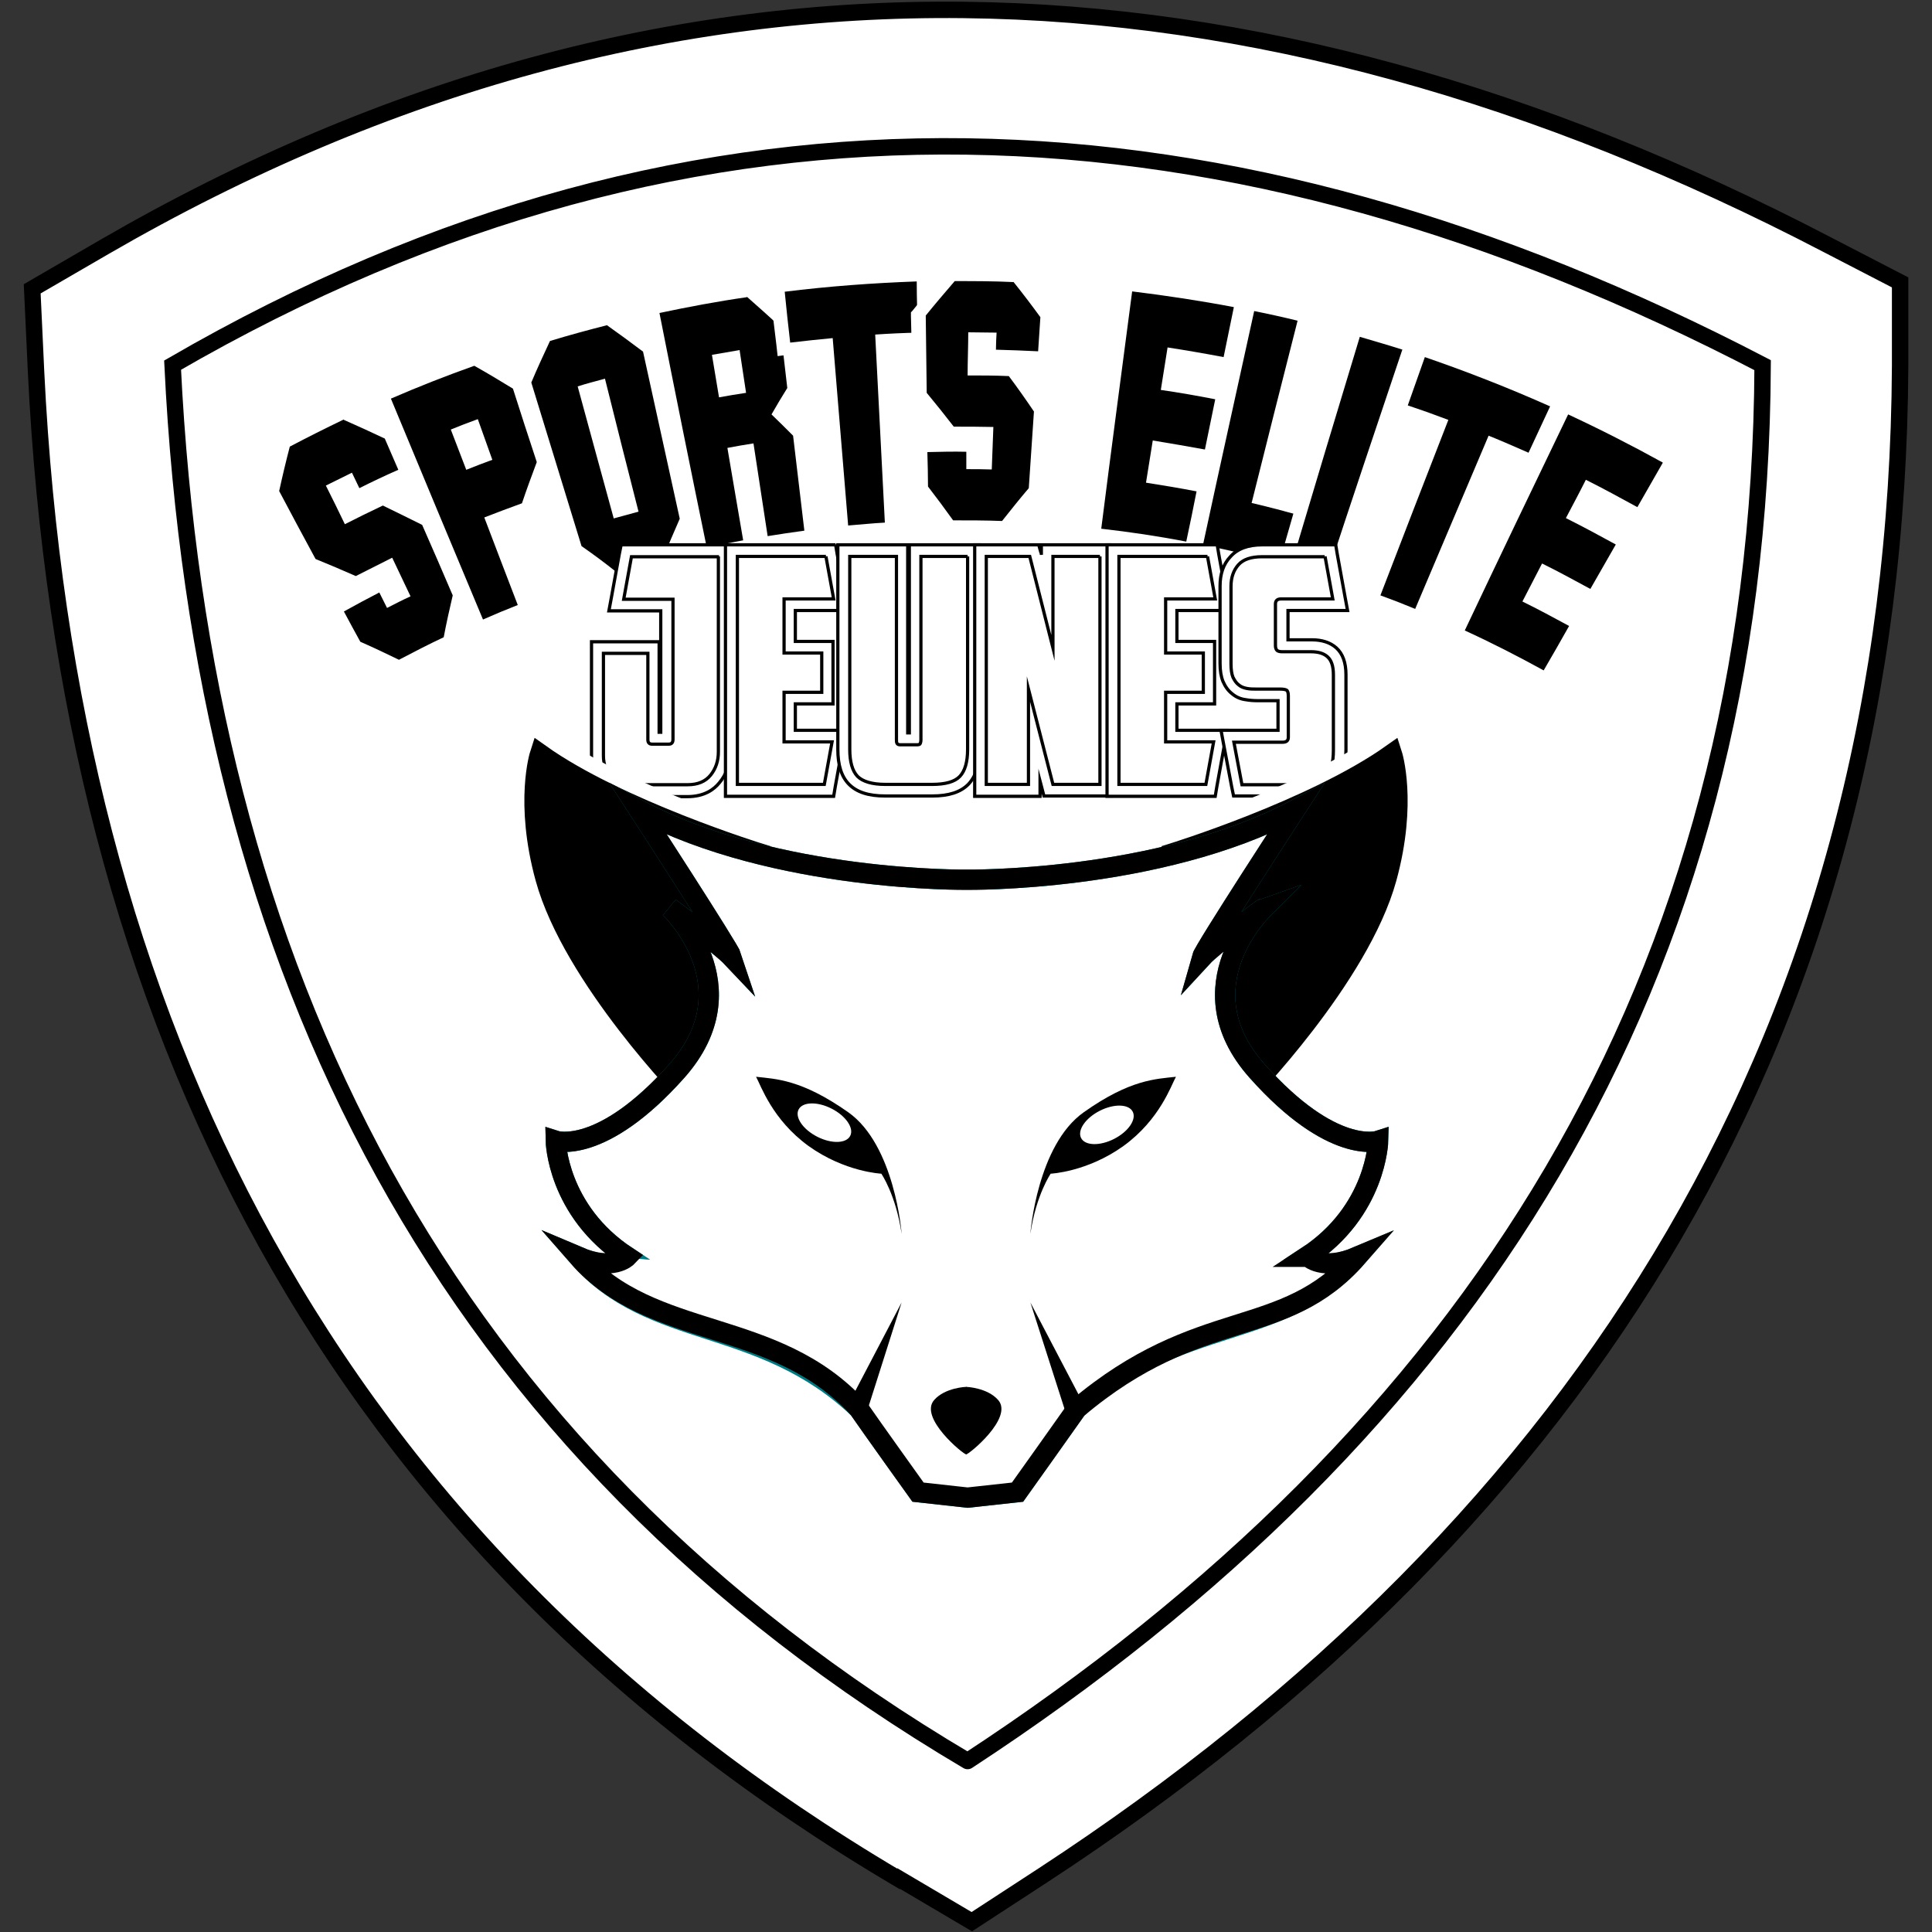 <?xml version="1.0" encoding="UTF-8"?>
<svg xmlns="http://www.w3.org/2000/svg" xmlns:xlink="http://www.w3.org/1999/xlink" id="Calque_1" version="1.1" viewBox="0 0 600 600">
  <rect x="0" y="0" width="600" height="600" fill="#333333" stroke="none"/>
  <defs>
    <style>
      .st0, .st1, .st2, .st3 {
        fill: none;
      }

      .st4, .st5, .st6, .st7, .st8 {
        fill: #fff;
      }

      .st4, .st8 {
        fill-rule: evenodd;
      }

      .st5, .st1, .st2, .st6, .st9, .st8, .st3, .st10, .st11 {
        stroke-miterlimit: 10;
      }

      .st5, .st2, .st9, .st11 {
        stroke: #007a80;
      }

      .st5, .st3, .st10 {
        stroke-width: 6.3px;
      }

      .st1 {
        stroke: #fff;
        stroke-width: 14.2px;
      }

      .st2, .st9, .st11 {
        stroke-width: 6.9px;
      }

      .st12 {
        clip-path: url(#clippath-1);
      }

      .st6, .st8, .st3, .st10 {
        stroke: #000;
      }

      .st9, .st13 {
        fill: #007a80;
      }

      .st8 {
        stroke-linecap: round;
        stroke-width: 5.1px;
      }

      .st14 {
        fill: #ee7d18;
      }

      .st15 {
        display: none;
      }

      .st16 {
        clip-path: url(#clippath);
      }

      .st11 {
        fill: url(#Dégradé_sans_nom);
      }
    </style>
    <linearGradient id="Dégradé_sans_nom" data-name="Dégradé sans nom" x1="300" y1="124.3" x2="300" y2="358.7" gradientTransform="translate(0 602) scale(1 -1)" gradientUnits="userSpaceOnUse">
      <stop offset="0" stop-color="#e44216"></stop>
      <stop offset="1" stop-color="#ed8008"></stop>
    </linearGradient>
    <clipPath id="clippath">
      <path class="st0" d="M416,395.5c23.9-15.6,24.3-39.5,24.3-39.5,0,0-15.6,5-41.3-23.9-25.7-28.9,2.1-55.2,2.3-55.5-.3.1-17.2,12.7-21.1,16.7.8-2.8,31.6-50.2,31.6-50.2-46.8,24.7-109.4,24-111.8,23.9h0c-2.5.1-65.1.9-111.8-23.9,0,0,30.9,47.5,31.6,50.2-3.9-4.1-20.8-16.6-21.1-16.8.2.3,28,26.6,2.3,55.5s-41.3,23.9-41.3,23.9c0,0,.5,23.9,24.3,39.5-1.9.5-10.6,2.8-22.5-2.3,25.2,28.9,64.2,41.7,101.4,54.1,3.8,5.5,20.2,28.4,20.2,28.4l16.9,1.8h0l16.9-1.8s16.4-22.9,20.2-28.4c37.2-12.4,76.1-25.2,101.4-54.1-11.9,5-20.6,2.8-22.5,2.3h0Z"></path>
    </clipPath>
    <clipPath id="clippath-1">
      <path class="st0" d="M405.8,390.3c21.7-14.2,22.2-36,22.2-36,0,0-14.2,4.6-37.6-21.7s1.9-50.4,2.1-50.6c-.3.1-15.7,11.5-19.2,15.3.7-2.5,28.9-45.8,28.9-45.8-42.6,22.5-99.7,21.9-101.9,21.7h0c-2.3.1-59.3.8-101.9-21.7,0,0,28.1,43.3,28.9,45.8-3.5-3.7-18.9-15.1-19.2-15.3.2.2,25.5,24.2,2.1,50.6-23.4,26.3-37.6,21.7-37.6,21.7,0,0,.4,21.7,22.2,36-1.7.4-4.4,4.6-15.2,0,23,26.3,63.3,18.1,87.1,47.2,3.5,5.1,18.4,25.9,18.4,25.9l15.4,1.7h0l15.4-1.7s14.9-20.9,18.4-25.9c33.7-31.1,64.1-20.9,87.1-47.2-10.9,4.6-13.5.4-15.2,0h0Z"></path>
    </clipPath>
  </defs>
  <polygon class="st4" points="23.4 100.7 202.3 36.6 366 36.6 567.8 109.5 527.6 321 427.7 471 298.1 574.8 121.4 412.2 37.2 237.7 23.4 100.7"></polygon>
  <path class="st8" d="M300.5,546.9c155.8-101.9,246.1-241.7,246.9-433.5-165-85.9-329.6-95.2-493.8,0,9.1,187.7,83.5,336.9,246.9,433.5M279,583.5C102.6,479.3,21,316.9,11.2,115.5l-1.2-25.8,22.4-13c176.6-102.3,356.5-93.7,534.7-.9l23,11.9v25.9c-1,204.8-97.2,358.3-266.2,468.8l-22.1,14.4-22.7-13.4h0Z"></path>
  <g>
    <g>
      <path class="st14" d="M123.9,207.1c-4.4-2.1-8.9-4.2-13.4-6.2-2.1-3.8-4.2-7.6-6.2-11.4,4.8-2.7,9.7-5.4,14.7-7.9.8,1.6,1.6,3.2,2.4,4.8,1.2-.6,2.4-1.2,3.7-1.9-1.4-2.9-2.8-5.8-4.2-8.7-3.4,1.7-6.9,3.5-10.3,5.3-4.6-2-9.3-4-14-5.9-4-7.4-8-14.7-12-22.1,1.1-5.1,2.3-10.3,3.7-15.5,6.3-3.3,12.6-6.5,19-9.5,4.8,2.1,9.6,4.3,14.2,6.5,1.7,4,3.4,7.9,5.1,11.9-5.4,2.4-10.7,4.9-16.1,7.5-.8-1.6-1.5-3.2-2.3-4.8-1.3.7-2.7,1.3-4,2,1.4,2.9,2.9,5.8,4.3,8.8,3.6-1.8,7.2-3.6,10.9-5.3,4.6,2.2,9.2,4.5,13.6,6.8,3.3,7.6,6.6,15.3,9.9,22.9-1.2,4.8-2.2,9.7-3.2,14.5-5.3,2.5-10.5,5.1-15.7,7.9h0Z"></path>
      <path class="st7" d="M106.8,130.4c4.3,1.9,8.5,3.8,12.7,5.8,1.4,3.2,2.8,6.5,4.2,9.7-4.1,1.8-8.1,3.7-12.1,5.7-.8-1.6-1.5-3.2-2.3-4.8-2.7,1.3-5.4,2.7-8.1,4,2,4,4,8,5.9,12,3.9-2,7.8-3.9,11.8-5.8,4.1,2,8.2,4,12.2,6,3.2,7.3,6.4,14.6,9.5,21.9-1,4.3-2,8.7-2.8,13-4.7,2.2-9.3,4.6-13.9,7-3.9-1.9-7.9-3.8-12-5.6-1.7-3.1-3.4-6.2-5.1-9.4,3.6-2,7.3-4,11-5.9.8,1.6,1.6,3.2,2.4,4.8,2.4-1.2,4.8-2.5,7.3-3.6-1.9-4-3.8-8-5.7-12-3.8,1.9-7.5,3.8-11.3,5.7-4.1-1.8-8.3-3.6-12.5-5.3-3.8-7-7.6-14.1-11.3-21.1,1-4.6,2.1-9.2,3.3-13.8,5.5-2.9,11.1-5.7,16.7-8.4M107.5,126.1c-.8.3-1.5.7-2.2,1.1-5.7,2.7-11.3,5.5-16.9,8.4-.7.4-1.4.8-2.2,1.1-.2.7-.3,1.4-.5,2-1.2,4.6-2.2,9.3-3.2,13.9,0,.4-.2.8-.3,1.2.2.3.4.6.5,1,3.8,7,7.7,14,11.6,21,.2.3.4.7.6,1,.4.1.8.3,1.1.4,4.2,1.7,8.4,3.4,12.5,5.2.6.3,1.2.5,1.8.8.7-.4,1.3-.7,1.9-1,2.5-1.3,4.9-2.6,7.4-3.8.9,1.8,1.8,3.6,2.6,5.4,0,0,0,0,0,0-.2-.5-.5-1-.8-1.5-.5-1.1-1.1-2.2-1.6-3.3-1.2.6-2.5,1.3-3.7,1.9-3.7,1.9-7.4,3.9-11.1,5.9-1.2.7-2.4,1.3-3.6,2,.6,1,1.2,2.1,1.7,3.1,1.7,3.1,3.4,6.2,5.2,9.3.2.3.4.7.6,1,.4.1.7.3,1.1.5,4.1,1.8,8.1,3.6,12,5.5.6.3,1.2.6,1.8.9.6-.3,1.2-.6,1.8-1,4.6-2.4,9.2-4.7,13.8-6.9.6-.3,1.2-.6,1.8-.9.1-.6.2-1.2.4-1.9.9-4.3,1.9-8.6,2.9-13,0-.4.2-.8.3-1.1-.1-.3-.3-.7-.4-1-3.1-7.3-6.2-14.6-9.3-22-.1-.4-.3-.7-.4-1-.4-.2-.7-.4-1.1-.6-4-2.1-8.1-4.1-12.2-6.1-.6-.3-1.2-.6-1.8-.9-.7.3-1.4.7-2.1,1-2.6,1.3-5.3,2.5-7.9,3.9-.9-1.8-1.8-3.7-2.7-5.5,0,0,0,0,0,0,.2.5.5,1,.7,1.5.5,1.1,1.1,2.2,1.6,3.3,1.3-.7,2.7-1.3,4-2,4-1.9,8-3.8,12-5.6,1.3-.6,2.6-1.2,3.9-1.8-.5-1.1-.9-2.2-1.4-3.3-1.4-3.3-2.7-6.5-4.1-9.8-.2-.4-.3-.7-.4-1-.4-.2-.7-.4-1.1-.5-4.2-2-8.4-4-12.7-5.9-.6-.3-1.3-.6-1.9-.8q-.4-.2,0,0h0Z"></path>
    </g>
    <g>
      <path d="M149,194.9c-10.2-23.9-20.3-47.8-30.4-71.8,9.7-4.2,19.4-8.1,29.3-11.6,4.6,2.6,9,5.2,13.4,7.9,2.5,8,5,16,7.6,23.9-1.8,4.8-3.6,9.5-5.2,14.3-3.6,1.3-7.2,2.6-10.7,4,3.4,9.1,6.9,18.2,10.3,27.3-4.8,1.9-9.5,3.9-14.2,5.9h0ZM150.2,141.8c-1.1-3.1-2.2-6.1-3.3-9.2-1.4.5-2.8,1.1-4.2,1.6,1.1,3.1,2.3,6.1,3.4,9.1,1.4-.5,2.7-1.1,4.1-1.6h0Z"></path>
      <path class="st7" d="M147.3,113.6c4.1,2.3,8.1,4.7,12,7.1,2.4,7.6,4.9,15.2,7.4,22.8-1.6,4.3-3.2,8.6-4.6,12.8-3.9,1.4-7.8,2.9-11.7,4.4,3.5,9.1,6.9,18.2,10.4,27.2-3.6,1.4-7.2,2.9-10.8,4.5-9.6-22.9-19.1-45.7-28.6-68.6,8.5-3.7,17.2-7.1,25.9-10.2M148.3,130.2c-2.8,1-5.6,2.1-8.3,3.2,1.6,4.2,3.2,8.3,4.8,12.5,2.7-1.1,5.4-2.1,8.1-3.1-1.5-4.2-3-8.4-4.5-12.6M148.4,109.4c-.8.3-1.5.6-2.3.8-8.8,3.2-17.5,6.6-26.1,10.3-1.4.6-2.8,1.2-4.2,1.8.5,1.1.9,2.2,1.4,3.3,9.7,22.8,19.5,45.6,29.3,68.3.5,1.1,1,2.2,1.4,3.4,1.2-.5,2.4-1,3.5-1.6,3.5-1.5,7.1-3,10.7-4.4,1.2-.5,2.3-.9,3.5-1.4-.4-1.1-.8-2.2-1.2-3.4-3-8-5.9-16-8.9-24,2.6-1,5.2-2,7.8-2.9.7-.2,1.3-.5,2-.7.2-.6.4-1.2.6-1.9,1.5-4.3,3-8.5,4.7-12.8.1-.4.3-.7.4-1.1-.1-.4-.2-.7-.3-1.1-2.4-7.6-4.8-15.3-7.1-22.9-.1-.4-.2-.7-.3-1.1-.4-.2-.7-.4-1-.7-3.9-2.4-7.9-4.8-12-7.1-.6-.3-1.2-.7-1.8-1q-.4-.2,0,0h0ZM145.4,135.1s0,0,0,0c.7,1.9,1.4,3.8,2.1,5.8,0,0,0,0,0,0-.7-1.9-1.4-3.8-2.1-5.8h0Z"></path>
    </g>
    <g>
      <path d="M190.8,179.4c-3.9-3-7.8-5.9-11.8-8.7-5.4-17.2-10.9-34.5-16.2-51.8,2-4.8,4.2-9.6,6.4-14.4,6.7-2,13.4-3.9,20.1-5.6,4.3,3,8.4,6.1,12.5,9.2,3.8,17.7,7.6,35.4,11.4,53.1-2,4.5-4,9-5.8,13.6-5.6,1.4-11.1,2.9-16.6,4.6h0ZM196,157.6c-3.2-12.6-6.5-25.1-9.7-37.7-1.4.4-2.9.8-4.3,1.2,3.4,12.5,6.7,25.1,10.1,37.6,1.3-.4,2.6-.7,3.9-1.1h0Z"></path>
      <path class="st7" d="M188.5,101c3.8,2.7,7.5,5.4,11.2,8.2,3.8,17.3,7.6,34.6,11.4,51.9-1.8,4.1-3.5,8.1-5.2,12.2-4.9,1.3-9.9,2.6-14.8,4.1-3.4-2.7-6.9-5.3-10.5-7.8-5.2-16.9-10.4-33.9-15.6-50.8,1.8-4.3,3.8-8.6,5.8-12.9,5.9-1.8,11.8-3.4,17.7-4.9M187.9,117.6c-2.9.8-5.7,1.5-8.5,2.4,3.7,13.7,7.5,27.4,11.2,41,2.6-.7,5.1-1.4,7.7-2.1-3.5-13.7-7-27.5-10.4-41.2M190,96.9c-.8.2-1.6.4-2.4.6-6,1.5-11.9,3.2-17.9,4.9-.8.2-1.5.5-2.3.7-.3.6-.6,1.2-.9,1.9-2,4.3-3.9,8.6-5.7,12.9-.2.4-.3.8-.5,1.1.1.4.2.7.3,1.1,5.4,16.9,10.7,33.8,16.1,50.6.1.4.2.7.4,1.1.3.2.6.4.9.7,3.6,2.5,7.1,5.1,10.5,7.8.5.4,1,.8,1.5,1.2.6-.2,1.3-.4,1.9-.6,4.9-1.5,9.7-2.8,14.6-4.1.6-.2,1.3-.3,1.9-.5.2-.6.5-1.2.7-1.8,1.7-4.1,3.4-8.1,5.2-12.1.2-.4.3-.7.5-1.1,0-.4-.1-.7-.2-1.1-3.7-17.3-7.3-34.7-10.9-52,0-.4-.1-.7-.2-1.1-.3-.2-.6-.5-1-.7-3.7-2.8-7.4-5.6-11.2-8.3-.6-.4-1.1-.8-1.7-1.2h0ZM184.6,122.2s0,0,0,0c3,11.4,6,22.8,9,34.1,0,0,0,0,0,0-3-11.4-6-22.8-9-34.1h0Z"></path>
    </g>
    <g>
      <path d="M236.9,168.6c-1.5-9.6-3-19.2-4.5-28.8-1.4.2-2.7.5-4.1.7,1.6,9.6,3.2,19.2,4.8,28.8-5,.9-10,1.9-14.9,3-5.3-25.4-10.6-50.9-15.8-76.3,10.1-2.2,20.3-4.1,30.6-5.6,3.9,3.4,7.8,6.9,11.5,10.4l2.2,20.1c-1.6,2.5-3.1,5-4.6,7.5,2.1,2,4.1,4.1,6.1,6.1,1.2,10.6,2.4,21.3,3.6,31.9-5,.6-10,1.4-15,2.2h0ZM229.4,120.4c-.5-3.2-1-6.4-1.5-9.6-1.4.2-2.9.5-4.4.8.5,3.2,1.1,6.4,1.6,9.6,1.4-.2,2.8-.5,4.2-.7h0Z"></path>
      <path class="st7" d="M232,92.2c3.5,3.1,6.9,6.1,10.3,9.3.7,6.3,1.5,12.7,2.2,19-1.7,2.7-3.3,5.4-4.9,8.2,2.3,2.2,4.5,4.4,6.7,6.6,1.2,9.8,2.3,19.7,3.5,29.5-3.8.5-7.6,1.1-11.4,1.7-1.5-9.6-2.9-19.2-4.4-28.8-2.7.4-5.4.9-8.1,1.4,1.6,9.6,3.3,19.2,4.9,28.7-3.8.7-7.5,1.4-11.3,2.3-5-24.3-9.9-48.6-14.7-72.9,9-1.9,18-3.6,27.1-4.9M229.8,108.7c-2.9.5-5.8,1-8.7,1.5.7,4.4,1.5,8.8,2.2,13.2,2.8-.5,5.6-1,8.4-1.4-.7-4.4-1.3-8.8-2-13.2M233.9,88.3c-.8.1-1.6.2-2.4.3-9.1,1.4-18.2,3-27.3,5-1.5.3-3,.6-4.4,1,.2,1.2.5,2.3.7,3.5,5.1,24.2,10.2,48.5,15.5,72.7.3,1.2.5,2.4.8,3.6,1.2-.3,2.5-.6,3.7-.8,3.7-.8,7.4-1.6,11.2-2.2l3.7-.7c-.2-1.2-.4-2.4-.6-3.5-1.4-8.4-2.7-16.8-4.1-25.3h0c1.4,8.4,2.7,16.8,4.1,25.2.2,1.2.4,2.4.6,3.6,1.2-.2,2.5-.4,3.7-.6,3.7-.6,7.5-1.2,11.2-1.7,1.2-.2,2.4-.3,3.7-.5-.1-1.2-.3-2.4-.4-3.6-1.1-9.9-2.2-19.7-3.2-29.6,0-.4,0-.8-.1-1.1-.3-.3-.6-.6-.8-.8-1.6-1.6-3.2-3.2-4.8-4.8,1.2-2,2.4-3.9,3.6-5.9.2-.3.4-.7.6-1,0-.4,0-.7-.1-1.1-.7-6.3-1.4-12.7-2-19,0-.4,0-.8-.1-1.1-.3-.3-.6-.6-.9-.8-3.4-3.2-6.8-6.3-10.3-9.3-.5-.5-1.1-.9-1.6-1.4q-.3-.3,0,0h0ZM226,113h0c.3,2,.6,4,1,6.1h0c-.3-2-.6-4-1-6.1q-.2-1.3,0,0Z"></path>
    </g>
    <g>
      <path d="M261.6,165.2c-1.7-19.4-3.4-38.8-5-58.2-4.4.4-8.8.9-13.1,1.5-.8-6.5-1.5-12.9-2.2-19.4,15.2-1.9,30.4-3.1,45.7-3.5,0,6.5.2,13,.2,19.5-4.4.1-8.8.3-13.2.6.9,19.5,1.8,38.9,2.7,58.4-5,.3-10,.7-15.1,1.2h0Z"></path>
      <path class="st7" d="M284.7,87.4c0,5.3.2,10.6.3,15.9-4.4.1-8.8.3-13.2.6,1,19.5,2,38.9,3,58.4-3.8.2-7.6.6-11.4.9-1.6-19.4-3.2-38.8-4.8-58.2-4.4.4-8.8.9-13.2,1.4-.6-5.3-1.2-10.5-1.7-15.8,13.6-1.7,27.3-2.7,41-3.2M289.2,83.7c-1.5,0-3.1,0-4.6.1-13.8.4-27.6,1.5-41.3,3.2-1.5.2-3,.4-4.5.6.1,1.2.3,2.4.4,3.6.6,5.3,1.3,10.5,1.9,15.8.1,1.2.3,2.4.4,3.6,1.4-.2,2.9-.4,4.4-.6,2.9-.4,5.8-.7,8.7-1,1.6,18.2,3.3,36.4,5,54.5.1,1.2.2,2.4.3,3.6,1.3-.1,2.5-.3,3.8-.4,3.8-.4,7.5-.7,11.3-.9,1.2,0,2.5-.1,3.7-.2,0-1.2-.1-2.4-.1-3.6-.8-18.3-1.5-36.5-2.2-54.8,2.9-.2,5.9-.3,8.8-.4,1.4,0,2.9,0,4.3-.1,0-1.2,0-2.4,0-3.6,0-5.3,0-10.6-.1-15.9,0-1.2,0-2.4,0-3.7q0-.8,0,0h0Z"></path>
    </g>
    <g>
      <path d="M295,163.4c-2.8-3.9-5.8-7.8-8.8-11.7,0-4.3-.2-8.7-.3-13,5.4-.2,10.8-.2,16.2-.2,0,1.8,0,3.6-.1,5.4,1.3,0,2.7,0,4,0,.1-3.2.2-6.4.3-9.6-3.8,0-7.5,0-11.3,0-3-3.9-6.2-7.8-9.4-11.7-.2-8.4-.3-16.7-.5-25.1,3.3-4.1,6.6-8.1,10.1-12,6.9,0,13.8,0,20.7.3,3.2,4.1,6.4,8.2,9.4,12.3-.3,4.3-.6,8.6-1,12.9-5.8-.3-11.5-.6-17.3-.7,0-1.8.1-3.5.2-5.3-1.5,0-2.9,0-4.4,0,0,3.2-.1,6.5-.2,9.8,3.9,0,7.9.1,11.8.3,3,4.1,5.9,8.2,8.8,12.3-.6,8.3-1.2,16.6-1.8,24.9-3.2,3.8-6.3,7.6-9.3,11.4-5.7-.2-11.4-.3-17.1-.2h0Z"></path>
      <path class="st7" d="M314.7,87.5c2.9,3.6,5.7,7.3,8.4,11-.2,3.5-.5,7.1-.7,10.6-4.4-.2-8.7-.4-13.1-.5,0-1.8.1-3.5.2-5.3-2.9,0-5.9-.1-8.8-.1,0,4.5-.2,8.9-.2,13.4,4.3,0,8.5,0,12.8.2,2.7,3.6,5.3,7.3,7.8,11-.5,7.9-1.1,15.9-1.6,23.8-2.9,3.4-5.6,6.8-8.3,10.2-5.1-.2-10.1-.2-15.2-.2-2.5-3.5-5.1-7-7.8-10.5,0-3.6-.1-7.1-.2-10.7,4-.1,8.1-.2,12.1-.1,0,1.8,0,3.6,0,5.4,2.6,0,5.3,0,7.9.1.2-4.4.3-8.8.5-13.2-4.1-.1-8.2-.1-12.3-.1-2.7-3.5-5.5-7-8.4-10.5-.1-8-.2-16-.3-24,2.9-3.6,6-7.2,9-10.7,6.1,0,12.1,0,18.2.3M317.2,84c-.8,0-1.6,0-2.4,0-6.1-.2-12.2-.3-18.4-.3-.8,0-1.6,0-2.4,0-.5.5-.9,1-1.3,1.6-3.1,3.6-6.1,7.2-9,10.8-.2.3-.5.6-.8.9,0,.4,0,.8,0,1.1.2,8,.4,16,.5,24,0,.4,0,.8,0,1.1.3.3.5.6.8.9,2.9,3.4,5.7,6.9,8.4,10.4.4.5.8,1.1,1.2,1.6.7,0,1.4,0,2.1,0,2.7,0,5.4,0,8.1,0,0,2-.1,4-.2,6h0c0-.6,0-1.1,0-1.7,0-1.2,0-2.4.1-3.6-1.4,0-2.7,0-4.1,0-4.1,0-8.1,0-12.2.1-1.3,0-2.7,0-4,.1v3.6c.2,3.6.3,7.1.4,10.7,0,.4,0,.8,0,1.1.2.3.5.6.7.9,2.7,3.4,5.3,6.9,7.9,10.4.4.5.8,1.1,1.1,1.6.7,0,1.3,0,2,0,5,0,10,0,15,.2.6,0,1.3,0,2,0,.4-.5.8-1,1.2-1.5,2.7-3.4,5.5-6.8,8.4-10.2.2-.3.5-.6.7-.9,0-.4,0-.7,0-1.1.6-7.9,1.2-15.9,1.8-23.8,0-.4,0-.8,0-1.1-.2-.3-.4-.7-.7-1-2.5-3.7-5.1-7.4-7.8-11-.4-.6-.8-1.1-1.2-1.6-.8,0-1.5,0-2.3,0-2.9,0-5.7-.2-8.6-.2,0-2.1.1-4.1.2-6.1h0v1.7c0,1.2-.1,2.4-.1,3.7,1.4,0,2.9,0,4.3,0,4.3.1,8.6.3,13,.5,1.4,0,2.8.2,4.2.3,0-1.2.2-2.4.3-3.6.3-3.5.6-7.1.8-10.6,0-.4,0-.8,0-1.1-.2-.3-.5-.7-.7-1-2.7-3.7-5.5-7.4-8.4-11.1-.4-.6-.9-1.1-1.3-1.6h0Z"></path>
    </g>
    <g>
      <path d="M339.8,165.6c3.2-25.8,6.4-51.6,9.7-77.4,12.2,1.4,24.3,3.3,36.3,5.6-1.4,6.4-2.7,12.7-4,19.1-5.8-1.1-11.5-2.2-17.4-3.1-.5,3.2-1.1,6.4-1.6,9.6,5.7.9,11.3,1.9,17,3-1.3,6.4-2.7,12.7-4,19.1-5.4-1.1-10.8-2-16.2-2.8-.5,3.2-1,6.3-1.6,9.5,5.3.8,10.5,1.7,15.8,2.8-1.3,6.4-2.6,12.7-4,19.1-10-1.9-20-3.5-30-4.6h0Z"></path>
      <path class="st7" d="M383.2,95.3c-1.1,5.2-2.1,10.4-3.2,15.6-5.8-1.1-11.6-2.1-17.4-3-.7,4.4-1.4,8.8-2.1,13.2,5.6.8,11.3,1.8,16.9,2.9-1.1,5.2-2.1,10.4-3.2,15.6-5.4-1-10.8-1.9-16.2-2.8-.7,4.4-1.4,8.7-2.1,13.1,5.2.8,10.5,1.7,15.7,2.7-1,5.2-2.1,10.4-3.2,15.6-8.8-1.7-17.6-3-26.4-4,3.1-24.6,6.4-49.2,9.6-73.7,10.6,1.3,21.2,2.9,31.7,4.9M388.5,92.6c-1.5-.3-3-.6-4.5-.9-10.6-2-21.3-3.7-32-5-1.5-.2-3-.3-4.5-.5-.1,1.2-.3,2.4-.4,3.6-3,24.6-6,49.2-8.9,73.8-.1,1.2-.3,2.4-.4,3.6,1.3.1,2.5.3,3.8.4,8.8,1,17.5,2.4,26.2,4,1.2.2,2.4.5,3.6.7.2-1.2.5-2.3.7-3.5,1.1-5.2,2.2-10.4,3.3-15.6.2-1.2.5-2.4.8-3.6-1.3-.3-2.6-.5-4-.8-4-.8-7.9-1.4-11.9-2.1.3-2,.7-4,1-5.9,4.1.6,8.1,1.4,12.1,2.1,1.3.2,2.6.5,3.9.8.2-1.2.5-2.3.8-3.5,1.1-5.2,2.2-10.4,3.3-15.6.3-1.2.5-2.4.8-3.6-1.4-.3-2.8-.6-4.3-.8-4.2-.8-8.5-1.6-12.8-2.2.4-2,.7-4,1-6.1,4.4.7,8.7,1.5,13,2.3,1.4.3,2.8.6,4.2.8.2-1.2.5-2.3.8-3.5,1.1-5.2,2.2-10.4,3.4-15.6.3-1.2.5-2.4.8-3.6q.2-.8,0,0h0Z"></path>
    </g>
    <g>
      <path d="M371.4,170.6c5.4-25.4,10.8-50.8,16.3-76.2,6,1.2,12,2.6,18,4-4.9,18.8-9.8,37.7-14.6,56.6,5.2,1.3,10.4,2.6,15.5,4.1-1.9,6.2-3.7,12.5-5.6,18.7-9.8-2.8-19.7-5.2-29.6-7.2h0Z"></path>
      <path class="st7" d="M403,99.5c-4.8,18.9-9.6,37.8-14.3,56.7,5.2,1.2,10.4,2.6,15.5,4-1.5,5.1-3,10.2-4.5,15.3-8.6-2.4-17.3-4.5-26.1-6.3,5.2-24.2,10.6-48.4,15.9-72.6,4.5.9,9,1.9,13.5,3M408.4,97.1c-1.5-.4-3-.8-4.5-1.1-4.5-1.1-9-2.1-13.6-3-1.5-.3-3-.6-4.5-.9-.2,1.2-.5,2.3-.7,3.5-5.1,24.2-10.2,48.5-15.2,72.8-.2,1.2-.5,2.4-.7,3.6,1.2.2,2.5.5,3.7.7,8.7,1.8,17.3,3.9,25.9,6.3,1.2.3,2.4.7,3.6,1,.4-1.1.7-2.3,1-3.4,1.5-5.1,3.1-10.1,4.6-15.2.4-1.2.7-2.3,1.1-3.5-1.3-.4-2.6-.8-3.9-1.1-3.9-1.1-7.8-2.1-11.7-3.1,4.6-17.7,9.3-35.3,14-53,.3-1.2.6-2.4.9-3.5s.2-.8,0,0h0Z"></path>
    </g>
    <g>
      <path d="M398.6,177c7.3-24.9,14.6-49.9,22-74.8,5.9,1.7,11.8,3.5,17.7,5.4-8.4,24.6-16.8,49.2-25.1,73.8-4.9-1.6-9.7-3.1-14.6-4.4h0Z"></path>
      <path class="st7" d="M435.5,108.6c-7.9,23.5-15.8,47-23.5,70.5-3.7-1.2-7.4-2.3-11.1-3.3,7.1-23.8,14.2-47.5,21.4-71.2,4.4,1.3,8.9,2.6,13.3,4M441.1,106.6c-1.5-.5-3-1-4.4-1.4-4.4-1.4-8.9-2.8-13.4-4.1-1.5-.4-2.9-.8-4.4-1.2-.3,1.1-.7,2.3-1,3.4-6.9,23.8-13.8,47.6-20.6,71.4-.3,1.2-.7,2.3-1,3.5,1.2.3,2.5.7,3.7,1,3.7,1,7.3,2.1,11,3.3,1.2.4,2.4.8,3.6,1.1.4-1.1.8-2.3,1.2-3.4,8-23.4,16.1-46.9,24.3-70.3.4-1.2.8-2.3,1.2-3.4q.3-.8,0,0h0Z"></path>
    </g>
    <g>
      <path d="M426.3,186c6.9-18.2,13.8-36.4,20.8-54.6-4.2-1.5-8.4-3-12.6-4.4,2.1-6.2,4.3-12.3,6.4-18.4,14.7,4.9,29.1,10.6,43.4,17-2.8,5.9-5.5,11.8-8.3,17.7-4.1-1.9-8.2-3.6-12.3-5.4-7.7,17.9-15.4,35.8-23,53.7-4.7-2-9.5-3.8-14.3-5.6h0Z"></path>
      <path class="st7" d="M481.4,126.2c-2.2,4.8-4.5,9.6-6.7,14.4-4.1-1.8-8.2-3.6-12.4-5.3-7.6,17.9-15.2,35.9-22.8,53.8-3.6-1.5-7.2-2.9-10.8-4.2,7-18.2,14-36.3,21.1-54.5-4.2-1.6-8.4-3.1-12.6-4.5,1.8-5,3.5-10,5.3-15,13.1,4.5,26.1,9.6,38.9,15.3M487.2,124.8c-1.4-.7-2.9-1.3-4.3-1.9-12.9-5.8-26-10.9-39.2-15.4-1.4-.5-2.9-1-4.3-1.4-.4,1.1-.8,2.2-1.2,3.4-1.7,5-3.4,10-5.2,15.1-.4,1.2-.8,2.3-1.2,3.5,1.4.5,2.8.9,4.2,1.4,2.8.9,5.6,1.9,8.4,2.9-6.4,17.1-12.9,34.2-19.2,51.3-.4,1.1-.9,2.3-1.3,3.4,1.2.4,2.4.9,3.6,1.3,3.6,1.3,7.1,2.7,10.7,4.2,1.2.5,2.3.9,3.5,1.4.5-1.1,1-2.2,1.4-3.3,7.3-16.8,14.6-33.6,21.9-50.3,2.8,1.2,5.5,2.4,8.3,3.6,1.3.6,2.7,1.2,4,1.8.5-1.1,1-2.1,1.5-3.2,2.3-4.8,4.6-9.6,6.8-14.4.5-1.1,1-2.2,1.6-3.3q.3-.7,0,0h0Z"></path>
    </g>
    <g>
      <path d="M452.5,196.7c11-23.5,22.1-47,33.3-70.5,11.4,5.2,22.6,10.9,33.6,17.1-3.3,5.6-6.5,11.2-9.8,16.9-5.3-3-10.6-5.8-15.9-8.5-1.5,2.9-3,5.8-4.5,8.6,5.2,2.7,10.4,5.4,15.6,8.3-3.3,5.6-6.5,11.3-9.8,16.9-4.9-2.8-9.9-5.4-14.9-7.9-1.5,2.9-3,5.7-4.5,8.5,4.9,2.5,9.7,5.1,14.5,7.7-3.2,5.6-6.5,11.3-9.8,16.9-9.1-5.1-18.4-9.8-27.8-14.1h0Z"></path>
      <path class="st7" d="M516.4,143.7c-2.6,4.6-5.3,9.2-7.9,13.8-5.3-2.9-10.6-5.8-16-8.5-2,4-4.1,7.9-6.2,11.9,5.2,2.6,10.4,5.4,15.5,8.2-2.6,4.6-5.3,9.2-7.9,13.8-5-2.7-9.9-5.4-15-7.9-2,3.9-4.1,7.9-6.1,11.8,4.9,2.4,9.7,5,14.5,7.6-2.6,4.6-5.2,9.2-7.9,13.8-8-4.4-16.2-8.6-24.5-12.4,10.6-22.4,21.3-44.7,32.1-67.1,9.9,4.6,19.7,9.6,29.3,14.9M522.3,142.9c-1.4-.8-2.8-1.6-4.2-2.3-9.7-5.4-19.5-10.4-29.5-15-1.4-.7-2.8-1.3-4.2-1.9-.5,1.1-1,2.2-1.5,3.2-10.5,22.4-21,44.9-31.4,67.4-.5,1.1-1,2.2-1.5,3.3,1.2.5,2.4,1.1,3.5,1.6,8.2,3.8,16.3,7.9,24.2,12.3,1.1.6,2.2,1.2,3.3,1.9.6-1,1.2-2.1,1.8-3.1,2.7-4.6,5.3-9.2,8-13.7.6-1.1,1.2-2.1,1.8-3.2-1.2-.7-2.4-1.4-3.6-2-3.6-2-7.3-3.9-10.9-5.8.9-1.8,1.9-3.6,2.8-5.3,3.8,1.9,7.5,3.9,11.2,6,1.2.7,2.4,1.3,3.6,2,.6-1,1.2-2.1,1.8-3.1,2.7-4.6,5.4-9.1,8-13.7.6-1.1,1.2-2.1,1.9-3.1-1.3-.7-2.6-1.5-3.9-2.2-3.9-2.2-7.8-4.2-11.7-6.3,1-1.8,1.9-3.6,2.9-5.4,4,2.1,8,4.2,12,6.4,1.3.7,2.6,1.4,3.9,2.2.6-1,1.2-2.1,1.8-3.1,2.7-4.6,5.4-9.1,8.1-13.7.6-1.1,1.2-2.1,1.9-3.1h0Z"></path>
    </g>
    <g>
      <path d="M123.9,207.1c-4.4-2.1-8.9-4.2-13.4-6.2-2.1-3.8-4.2-7.6-6.2-11.4,4.8-2.7,9.7-5.4,14.7-7.9.8,1.6,1.6,3.2,2.4,4.8,1.2-.6,2.4-1.2,3.7-1.9-1.4-2.9-2.8-5.8-4.2-8.7-3.4,1.7-6.9,3.5-10.3,5.3-4.6-2-9.3-4-14-5.9-4-7.4-8-14.7-12-22.1,1.1-5.1,2.3-10.3,3.7-15.5,6.3-3.3,12.6-6.5,19-9.5,4.8,2.1,9.6,4.3,14.2,6.5,1.7,4,3.4,7.9,5.1,11.9-5.4,2.4-10.7,4.9-16.1,7.5-.8-1.6-1.5-3.2-2.3-4.8-1.3.7-2.7,1.3-4,2,1.4,2.9,2.9,5.8,4.3,8.8,3.6-1.8,7.2-3.6,10.9-5.3,4.6,2.2,9.2,4.5,13.6,6.8,3.3,7.6,6.6,15.3,9.9,22.9-1.2,4.8-2.2,9.7-3.2,14.5-5.3,2.5-10.5,5.1-15.7,7.9h0Z"></path>
      <path class="st7" d="M106.8,130.4c4.3,1.9,8.5,3.8,12.7,5.8,1.4,3.2,2.8,6.5,4.2,9.7-4.1,1.8-8.1,3.7-12.1,5.7-.8-1.6-1.5-3.2-2.3-4.8-2.7,1.3-5.4,2.7-8.1,4,2,4,4,8,5.9,12,3.9-2,7.8-3.9,11.8-5.8,4.1,2,8.2,4,12.2,6,3.2,7.3,6.4,14.6,9.5,21.9-1,4.3-2,8.7-2.8,13-4.7,2.2-9.3,4.6-13.9,7-3.9-1.9-7.9-3.8-12-5.6-1.7-3.1-3.4-6.2-5.1-9.4,3.6-2,7.3-4,11-5.9.8,1.6,1.6,3.2,2.4,4.8,2.4-1.2,4.8-2.5,7.3-3.6-1.9-4-3.8-8-5.7-12-3.8,1.9-7.5,3.8-11.3,5.7-4.1-1.8-8.3-3.6-12.5-5.3-3.8-7-7.6-14.1-11.3-21.1,1-4.6,2.1-9.2,3.3-13.8,5.5-2.9,11.1-5.7,16.7-8.4M107.5,126.1c-.8.3-1.5.7-2.2,1.1-5.7,2.7-11.3,5.5-16.9,8.4-.7.4-1.4.8-2.2,1.1-.2.7-.3,1.4-.5,2-1.2,4.6-2.2,9.3-3.2,13.9,0,.4-.2.8-.3,1.2.2.3.4.6.5,1,3.8,7,7.7,14,11.6,21,.2.3.4.7.6,1,.4.1.8.3,1.1.4,4.2,1.7,8.4,3.4,12.5,5.2.6.3,1.2.5,1.8.8.7-.4,1.3-.7,1.9-1,2.5-1.3,4.9-2.6,7.4-3.8.9,1.8,1.8,3.6,2.6,5.4,0,0,0,0,0,0-.2-.5-.5-1-.8-1.5-.5-1.1-1.1-2.2-1.6-3.3-1.2.6-2.5,1.3-3.7,1.9-3.7,1.9-7.4,3.9-11.1,5.9-1.2.7-2.4,1.3-3.6,2,.6,1,1.2,2.1,1.7,3.1,1.7,3.1,3.4,6.2,5.2,9.3.2.3.4.7.6,1,.4.1.7.3,1.1.5,4.1,1.8,8.1,3.6,12,5.5.6.3,1.2.6,1.8.9.6-.3,1.2-.6,1.8-1,4.6-2.4,9.2-4.7,13.8-6.9.6-.3,1.2-.6,1.8-.9.1-.6.2-1.2.4-1.9.9-4.3,1.9-8.6,2.9-13,0-.4.2-.8.3-1.1-.1-.3-.3-.7-.4-1-3.1-7.3-6.2-14.6-9.3-22-.1-.4-.3-.7-.4-1-.4-.2-.7-.4-1.1-.6-4-2.1-8.1-4.1-12.2-6.1-.6-.3-1.2-.6-1.8-.9-.7.3-1.4.7-2.1,1-2.6,1.3-5.3,2.5-7.9,3.9-.9-1.8-1.8-3.7-2.7-5.5,0,0,0,0,0,0,.2.5.5,1,.7,1.5.5,1.1,1.1,2.2,1.6,3.3,1.3-.7,2.7-1.3,4-2,4-1.9,8-3.8,12-5.6,1.3-.6,2.6-1.2,3.9-1.8-.5-1.1-.9-2.2-1.4-3.3-1.4-3.3-2.7-6.5-4.1-9.8-.2-.4-.3-.7-.4-1-.4-.2-.7-.4-1.1-.5-4.2-2-8.4-4-12.7-5.9-.6-.3-1.3-.6-1.9-.8q-.4-.2,0,0h0Z"></path>
    </g>
  </g>
  <g>
    <g>
      <path class="st6" d="M196.7,245.4c-3.3,0-6-1-8-2.9-2.1-2-3.1-4.6-3.1-8v-33.6h17.4v28.1h4.1v-41.3h-15.7l3.1-16.8h30.5v62.5c0,3.2-1,6-2.9,8.3-2,2.4-4.9,3.6-8.5,3.6h-16.8Z"></path>
      <path class="st6" d="M223.1,172.8v60.7c0,2.8-.8,5.2-2.4,7.2-1.6,2-4,3-7.1,3h-16.8c-2.8,0-5.1-.8-6.8-2.4s-2.6-3.8-2.6-6.6v-31.8h13.8v26.8c0,.9.4,1.4,1.3,1.4h5.2c.9,0,1.3-.5,1.3-1.5v-43.5h-15.3l2.4-13.2h27.2M226.7,169.2h-33.8l-.6,3-2.4,13.2-.8,4.3h16.1v37.7h-.5v-28.1h-21v35.4c0,3.8,1.2,6.9,3.7,9.3,2.4,2.3,5.5,3.4,9.3,3.4h16.8c5.3,0,8.3-2.3,9.9-4.3,2.2-2.6,3.3-5.8,3.3-9.5v-64.3h0Z"></path>
    </g>
    <g>
      <polygon class="st6" points="227.2 245.4 227.2 171 258 171 261.1 187.8 245.4 187.8 245.4 201 257.1 201 257.1 216.8 245.4 216.8 245.4 228.6 260.6 228.6 257.5 245.4 227.2 245.4"></polygon>
      <path class="st6" d="M256.5,172.8l2.4,13.2h-15.4v16.8h11.7v12.2h-11.7v15.4h14.9l-2.4,13.2h-27v-70.8h27.5M259.5,169.2h-34.2v78.1h33.6l.5-3,2.4-13.2.8-4.3h-15.6v-8.2h11.7v-19.4h-11.7v-9.6h16.2l-.8-4.3-2.4-13.2-.5-3h0Z"></path>
    </g>
    <g>
      <path class="st6" d="M274.9,245.4c-4.7,0-7.9-1-9.9-3.1-2-2.1-3-5.2-3-9.6v-61.7h18.1v58.4h4.1v-58.4h18.1v61.7c0,4.4-1,7.6-3,9.6-2,2.1-5.2,3.1-9.9,3.1h-14.6,0Z"></path>
      <path class="st6" d="M300.5,172.8v59.9c0,3.9-.8,6.7-2.4,8.4-1.6,1.7-4.5,2.5-8.6,2.5h-14.6c-4.1,0-7-.9-8.6-2.5-1.6-1.7-2.4-4.5-2.4-8.4v-59.9h14.5v56.9c0,.5,0,.9.2,1.2s.5.4,1.1.4h5c.6,0,1-.1,1.1-.4s.2-.6.2-1.2v-56.9h14.5M304.1,169.2h-21.7v58.4h-.5v-58.4h-21.7v63.5c0,4.9,1.1,8.5,3.5,10.9,2.4,2.4,6,3.6,11.2,3.6h14.6c5.2,0,8.8-1.2,11.2-3.6,2.3-2.4,3.5-6,3.5-10.9v-63.5h0Z"></path>
    </g>
    <g>
      <polygon class="st6" points="325.7 245.4 321.2 228.3 321.2 245.4 304.5 245.4 304.5 171 321.2 171 325.3 186.8 325.3 171 343.4 171 343.4 245.4 325.7 245.4"></polygon>
      <path class="st6" d="M341.6,172.8v70.8h-14.6l-7.6-29.6v29.6h-13.1v-70.8h13.5l7.2,28.4v-28.4h14.6M345.2,169.2h-21.8v3.1-.4c-.1,0-.8-2.7-.8-2.7h-19.9v78.1h20.3v-4.7l.5,1.9.7,2.7h21v-78.1h0Z"></path>
    </g>
    <g>
      <polygon class="st6" points="345.7 245.4 345.7 171 376.5 171 379.6 187.8 363.8 187.8 363.8 201 375.6 201 375.6 216.8 363.8 216.8 363.8 228.6 379.1 228.6 376 245.4 345.7 245.4"></polygon>
      <path class="st6" d="M375,172.8l2.4,13.2h-15.4v16.8h11.7v12.2h-11.7v15.4h14.9l-2.4,13.2h-27v-70.8h27.5M378,169.2h-34.2v78.1h33.6l.5-3,2.4-13.2.8-4.3h-15.6v-8.2h11.7v-19.4h-11.7v-9.6h16.2l-.8-4.3-2.4-13.2-.5-3h0Z"></path>
    </g>
    <g>
      <path class="st6" d="M384.4,245.4l-3.2-16.8h17.3v-12.8c-.2,0-.5,0-.8,0h-7.3c-1.1,0-2.2,0-3.3-.3-1.2-.2-2.4-.7-3.4-1.5-1-.8-1.8-1.9-2.3-3.2-.5-1.3-.8-2.9-.8-4.9v-24c0-3.3.9-5.9,2.8-7.9,1.9-2,4.8-3.1,8.6-3.1h21l3.1,16.8h-18.1v12.7c0,0,.2,0,.3,0h8.9c2.7,0,4.9.7,6.4,2.1,1.6,1.4,2.4,3.8,2.4,7v23.4c0,4.4-1,7.6-2.9,9.6-2,2-5.1,3-9.7,3h-19,0Z"></path>
      <path class="st6" d="M411.5,172.8l2.4,13.2h-16c-1.2,0-1.8.5-1.8,1.6v12.9c0,.7.2,1.2.5,1.5.4.3.9.4,1.6.4h8.9c2.3,0,4,.5,5.2,1.6,1.2,1.1,1.8,2.9,1.8,5.6v23.4c0,3.9-.8,6.7-2.4,8.3-1.6,1.6-4.4,2.4-8.5,2.4h-17.5l-2.5-13.2h15.2c1.1,0,1.7-.5,1.7-1.5v-12.9c0-1-.2-1.6-.6-1.8-.4-.2-1.1-.3-2-.3h-7.3c-1,0-2,0-3-.2s-1.8-.5-2.5-1.1c-.8-.6-1.3-1.4-1.8-2.4-.4-1-.6-2.4-.6-4.2v-24c0-2.8.8-5,2.3-6.7,1.5-1.7,4-2.5,7.3-2.5h19.5M414.5,169.2h-22.5c-4.4,0-7.7,1.2-9.9,3.7-2.2,2.3-3.2,5.4-3.2,9.1v24c0,2.3.3,4.1.9,5.6.7,1.6,1.6,2.9,2.9,3.9,1.2,1,2.6,1.6,4.2,1.8,1.1.2,2.4.3,3.6.3h6.4v9.2h-17.7l.8,4.3,2.5,13.2.6,2.9h20.5c5.1,0,8.7-1.1,11-3.5,2.3-2.4,3.4-5.9,3.4-10.8v-23.4c0-3.7-1-6.5-3-8.3-1.9-1.7-4.5-2.5-7.6-2.5h-7.4v-9.1h18.5l-.8-4.3-2.4-13.2-.5-3h0Z"></path>
    </g>
  </g>
  <g class="st15">
    <path class="st1" d="M445.2,224.2c-26.7,19-75,34-75,34v.4c-36.4,9-70.1,8.5-70.1,8.5h0s-33.7.5-70-8.5v-.4c-.1,0-48.4-14.9-75.1-34,0,0-5.3,16.3,1.8,42.2,7.1,25.8,31.4,55.1,42.7,67.6-24.7,26.8-39.6,22-39.6,22,0,0,.5,23.9,24.3,39.5-1.9.5-10.6,2.8-22.5-2.3,25.2,28.9,64.2,41.7,101.4,54.1,3.8,5.5,20.2,28.4,20.2,28.4l16.9,1.8,17-1.8s16.4-22.9,20.2-28.4c37.1-12.4,76.1-25.2,101.4-54.1-11.9,5-20.6,2.8-22.5,2.3,23.9-15.6,24.3-39.5,24.3-39.5,0,0-14.9,4.8-39.6-22.1,11.2-12.5,35.6-41.9,42.6-67.6,7.1-25.9,1.8-42.2,1.8-42.2h0Z"></path>
    <path class="st9" d="M229.8,258.2s-48.3-14.9-75-34c0,0-5.3,16.3,1.8,42.2,9.3,33.9,48.4,73.9,48.4,73.9l33.5-46.6-8.7-35.5h0Z"></path>
    <path class="st9" d="M370.2,258.2s48.3-14.9,75-34c0,0,5.3,16.3-1.8,42.2-9.3,33.9-48.4,73.9-48.4,73.9l-33.5-46.6,8.7-35.5h0Z"></path>
    <path class="st11" d="M416,395.5c23.9-15.6,24.3-39.5,24.3-39.5,0,0-15.6,5-41.3-23.9-25.7-28.9,2.1-55.2,2.3-55.5-.3.1-17.2,12.7-21.1,16.8.8-2.8,31.6-50.2,31.6-50.2-46.8,24.7-111.8,23.8-111.8,23.8h0s-65.1.9-111.8-23.9c0,0,30.9,47.5,31.6,50.2-3.9-4.1-20.8-16.6-21.1-16.8.2.3,28,26.6,2.3,55.5s-41.3,23.9-41.3,23.9c0,0,.5,23.9,24.3,39.5-1.9.5-10.6,2.8-22.5-2.3,25.2,28.9,64.2,41.7,101.4,54.1,3.8,5.5,20.2,28.4,20.2,28.4l16.9,1.8,17-1.8s16.4-22.9,20.2-28.4c37.2-12.4,76.1-25.2,101.4-54.1-11.9,5-20.6,2.8-22.5,2.3h0Z"></path>
    <g class="st16">
      <path class="st7" d="M427.6,391c-23.4,12.7-44,0-44,0,0,0,5.9,12.7,12,12.7-28.2,26.5-66.1,29.6-66.1,29.6l-20.3,29.6h-18.5l-20.3-29.6s-37.9-3.1-66.1-29.6c6.2,0,12-12.7,12-12.7,0,0-20.6,12.7-44,0-23.4-12.7-33.7-11.4-33.7-11.4l5.5,20.7,109.1,57.1,24.8,25.8h43.8l24.8-25.8,109.1-57.1,5.5-20.7s-10.3-1.3-33.7,11.4h0Z"></path>
    </g>
    <path class="st13" d="M321.9,387.5s2.4-30,18.2-41.3c15.8-11.2,24.5-11.3,31.4-12.1-1.6,2.9-5.5,14.6-17.9,23.6-12.4,8.9-24.8,9.4-24.8,9.4,0,0-4.9,7.1-6.9,20.4h0Z"></path>
    <path class="st13" d="M300,439.8s7.3.2,11,4.5c5.3,6-10,18.6-11,18.6"></path>
    <polygon class="st13" points="334 448.7 321.9 411.1 340.3 446.1 334 448.7 334 448.7"></polygon>
    <path class="st13" d="M278.1,387.5s-2.4-30-18.2-41.3c-15.8-11.2-24.5-11.3-31.4-12.1,1.6,2.9,5.5,14.6,17.9,23.6,12.4,8.9,24.8,9.4,24.8,9.4,0,0,4.9,7.1,6.9,20.4h0Z"></path>
    <path class="st13" d="M300.1,439.8s-7.3.2-11,4.5c-5.3,6,10,18.6,11,18.6"></path>
    <polygon class="st13" points="259.7 446.1 278.1 411.1 266.1 448.7 259.7 446.1 259.7 446.1"></polygon>
    <path class="st2" d="M416,395.5c23.9-15.6,24.3-39.5,24.3-39.5,0,0-15.6,5-41.3-23.9-25.7-28.9,2.1-55.2,2.3-55.5-.3.1-17.2,12.7-21.1,16.8.8-2.8,31.6-50.2,31.6-50.2-46.8,24.7-111.8,23.8-111.8,23.8h0s-65.1.9-111.8-23.9c0,0,30.9,47.5,31.6,50.2-3.9-4.1-20.8-16.6-21.1-16.8.2.3,28,26.6,2.3,55.5s-41.3,23.9-41.3,23.9c0,0,.5,23.9,24.3,39.5-1.9.5-10.6,2.8-22.5-2.3,25.2,28.9,64.2,41.7,101.4,54.1,3.8,5.5,20.2,28.4,20.2,28.4l16.9,1.8,17-1.8s16.4-22.9,20.2-28.4c37.2-12.4,76.1-25.2,101.4-54.1-11.9,5-20.6,2.8-22.5,2.3h0Z"></path>
    <path class="st7" d="M357.9,343.9s-2.5,6.5-8.4,10.1c-5.8,3.6-12.8,3-12.8,3,0,0,2.5-6.5,8.4-10.1,5.8-3.6,12.8-3,12.8-3Z"></path>
    <path class="st7" d="M242.2,343.9s2.5,6.5,8.4,10.1c5.8,3.6,12.8,3,12.8,3,0,0-2.5-6.5-8.4-10.1-5.8-3.6-12.8-3-12.8-3h0Z"></path>
  </g>
  <g>
    <path class="st7" d="M427.8,378.9c7.6-12.3,7.9-23.6,8-24.4l1.1-12.9s-13.8,13-34.4-7.6c12.5-14.6,29.8-37.8,35.7-59.2,7-25.6,1.8-42.3,1.6-43l-3.3-10.2-8.8,6.2c-23,16.4-65.7,29.7-66.1,29.8l-4.3,1.3h0c-29.9,6.7-56.9,6.5-57.3,6.5h-.2c-.3,0-27.3.3-57.2-6.4l-4.3-1.4c-.4-.1-43.1-13.4-66.1-29.8l-8.8-6.2-3.3,10.2c-.2.7-5.4,17.4,1.6,43,5.9,21.5,23.3,44.6,35.7,59.3-18.2,18.2-33.5,8-33.5,8l.2,12.6c0,.7.4,12,7.9,24.4l-15.8-6.3,16.8,22.9c12.9,14.8,28.8,19.9,44.2,24.9,14.3,4.6,29.1,9.4,42.9,22.3,4.2,6,17.4,24.5,18,25.3l2,2.9,19.7,2.1,19.8-2.1,2-2.9c.6-.8,13.9-19.4,18-25.4,13.6-12.9,28.4-17.7,42.8-22.3,15.4-5,31.4-10.1,44.2-24.9l16.8-22.9-15.9,6.3h0Z"></path>
    <g>
      <path class="st10" d="M236.1,265.1s-44.1-13.6-68.4-30.9c0,0-4.8,14.8,1.7,38.5,8.5,30.9,44.1,67.3,44.1,67.3l30.5-42.4-7.9-32.4h0Z"></path>
      <path class="st10" d="M363.9,265.1s44-13.6,68.4-30.9c0,0,4.8,14.8-1.7,38.5-8.5,30.9-44.1,67.3-44.1,67.3l-30.5-42.4,7.9-32.4Z"></path>
      <path class="st5" d="M405.8,390.3c21.7-14.2,22.2-36,22.2-36,0,0-14.2,4.6-37.6-21.7s1.9-50.4,2.1-50.6c-.3.1-15.7,11.5-19.2,15.3.7-2.5,28.9-45.8,28.9-45.8-42.6,22.5-101.9,21.7-101.9,21.7h0s-59.3.8-101.9-21.7c0,0,28.1,43.3,28.9,45.8-3.5-3.7-18.9-15.1-19.2-15.3.2.2,25.5,24.2,2.1,50.6-23.4,26.3-37.6,21.7-37.6,21.7,0,0,.4,21.7,22.2,36-1.7.4-4.4,4.6-15.2,0,23,26.3,56.6,18.3,87.1,47.2,3.5,5.1,18.4,25.9,18.4,25.9l15.4,1.7,15.5-1.7s14.9-20.9,18.4-25.9c30-29,64.1-20.9,87.1-47.2-10.9,4.6-13.5.4-15.2,0h0Z"></path>
      <g class="st12">
        <path class="st7" d="M416.3,386.1c-21.3,11.6-40.1,0-40.1,0,0,0,5.3,11.6,11,11.6-36.3,5.4-60.2,27-60.2,27l-18.5,19.1h-16.9l-18.5-19.1s-20.9-23.1-60.2-27c5.6,0,11-11.6,11-11.6,0,0-18.8,11.6-40.1,0s-30.7-10.4-30.7-10.4l10.3,21,99.4,52,17.3,21.4h40l22.6-23.5,99.4-52,5-18.9c-3-.4-20.4,4.8-30.7,10.4h0Z"></path>
      </g>
      <path d="M320,383s2.1-27.4,16.6-37.6c14.4-10.2,22.4-10.3,28.6-11-1.5,2.7-5,13.3-16.3,21.5-11.3,8.1-22.6,8.6-22.6,8.6,0,0-4.5,6.5-6.3,18.6h0Z"></path>
      <path d="M300,430.7s6.6.2,10,4.1c4.8,5.5-9.1,16.9-10,16.9"></path>
      <polygon points="331 438.8 320 404.5 336.7 436.4 331 438.8 331 438.8"></polygon>
      <path d="M280,383s-2.1-27.4-16.6-37.6-22.4-10.3-28.6-11c1.5,2.7,5,13.3,16.3,21.5,11.3,8.1,22.6,8.6,22.6,8.6,0,0,4.5,6.5,6.3,18.6h0Z"></path>
      <path d="M300.1,430.7s-6.6.2-10,4.1c-4.8,5.5,9.1,16.9,10,16.9"></path>
      <polygon points="263.3 436.4 280 404.5 269.1 438.8 263.3 436.4 263.3 436.4"></polygon>
      <path class="st3" d="M405.8,390.3c21.7-14.2,22.2-36,22.2-36,0,0-14.2,4.6-37.6-21.7s1.9-50.4,2.1-50.6c-.3.1-15.7,11.5-19.2,15.3.7-2.5,28.9-45.8,28.9-45.8-42.6,22.5-101.9,21.7-101.9,21.7h0s-59.3.8-101.9-21.7c0,0,28.1,43.3,28.9,45.8-3.5-3.7-18.9-15.1-19.2-15.3.2.2,25.5,24.2,2.1,50.6-23.4,26.3-37.6,21.7-37.6,21.7,0,0,.4,21.7,22.2,36,0,0-4.4,4.6-15.2,0,23,26.3,61,18.5,87.1,47.2,3.5,5.1,18.4,25.9,18.4,25.9l15.4,1.7,15.5-1.7s14.9-20.9,18.4-25.9c38.4-32.5,64.1-20.9,87.1-47.2-10.9,4.6-15.2,0-15.2,0h0Z"></path>
      <ellipse class="st7" cx="343.9" cy="349" rx="9" ry="4.9" transform="translate(-121.1 194.5) rotate(-27)"></ellipse>
      <ellipse class="st7" cx="256.1" cy="349" rx="4.9" ry="9" transform="translate(-171.2 418.4) rotate(-63)"></ellipse>
    </g>
  </g>
</svg>
